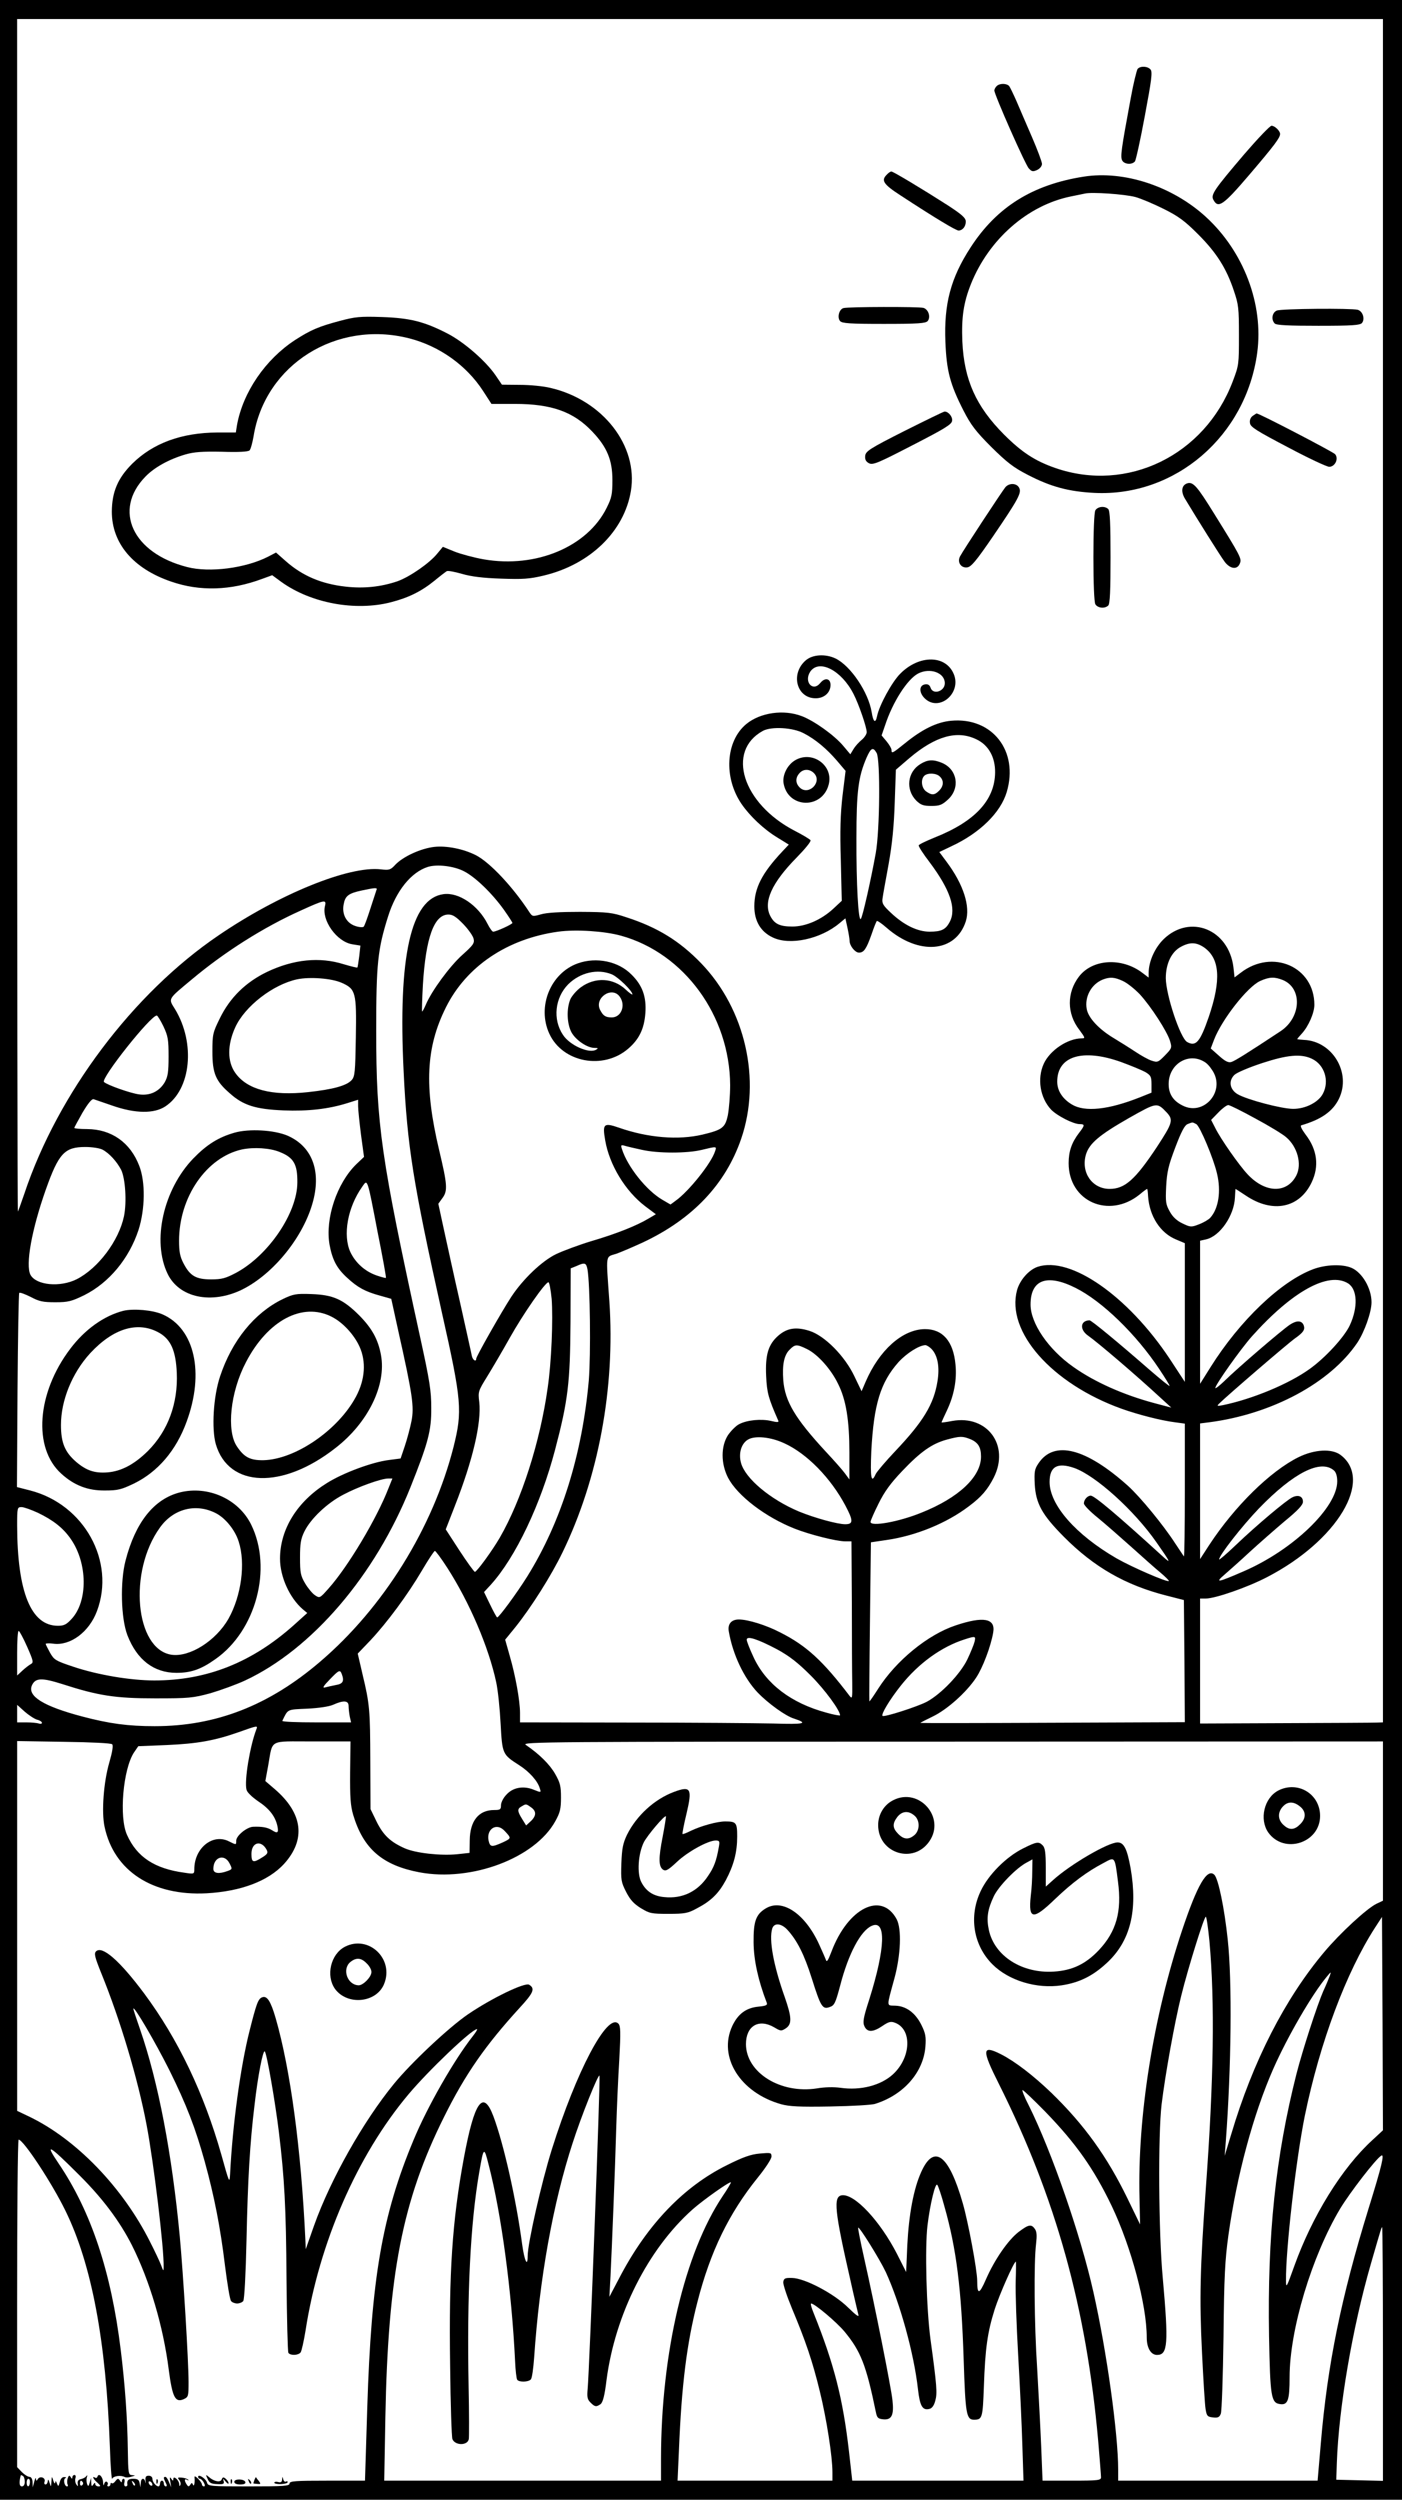 <?xml version="1.0" standalone="no"?>
<!DOCTYPE svg PUBLIC "-//W3C//DTD SVG 20010904//EN"
 "http://www.w3.org/TR/2001/REC-SVG-20010904/DTD/svg10.dtd">
<svg version="1.0" xmlns="http://www.w3.org/2000/svg"
 width="736pt" height="1312pt" viewBox="0 0 736 1312"
 preserveAspectRatio="xMidYMid meet">

<g transform="translate(0,1312) scale(0.1,-0.1)"
fill="#000000" stroke="none">
<path d="M0 6560 l0 -6560 3680 0 3680 0 0 6560 0 6560 -3680 0 -3680 0 0
-6560z m7260 1990 l0 -4470 -32 -1 c-18 -1 -234 -2 -480 -3 l-448 -2 0 328 0
328 30 0 c50 0 220 59 323 113 368 191 559 510 384 641 -46 34 -136 29 -220
-12 -149 -74 -335 -257 -469 -461 l-48 -74 0 356 0 356 48 6 c329 43 634 206
777 417 38 57 75 161 75 213 0 73 -49 157 -106 181 -48 20 -134 17 -199 -7
-170 -63 -387 -270 -541 -516 l-54 -86 0 376 0 375 31 7 c73 16 148 125 152
220 1 25 3 45 3 45 1 0 25 -16 54 -35 141 -95 282 -66 346 70 40 84 29 171
-32 250 -22 30 -30 47 -22 49 104 30 165 73 197 139 66 136 -34 303 -184 309
-19 1 -35 3 -35 4 0 2 11 15 24 29 35 38 66 109 66 151 0 200 -220 296 -386
169 l-33 -25 -6 54 c-25 199 -228 280 -366 147 -47 -46 -79 -118 -79 -178 l0
-24 -33 25 c-108 82 -262 73 -333 -20 -64 -84 -64 -194 2 -279 31 -42 32 -45
13 -45 -74 0 -168 -63 -200 -134 -35 -78 -19 -178 39 -240 31 -32 116 -76 150
-76 28 0 28 -6 -4 -47 -38 -50 -54 -96 -54 -158 0 -201 211 -294 372 -165 20
17 38 30 40 30 2 0 4 -17 5 -38 7 -105 64 -194 148 -228 l45 -19 0 -364 0
-364 -80 122 c-219 329 -520 539 -693 482 -46 -16 -93 -69 -108 -123 -58 -217
182 -490 549 -622 87 -31 208 -62 280 -71 l52 -7 0 -351 c0 -193 -2 -348 -5
-346 -2 3 -23 34 -46 69 -62 96 -183 243 -247 301 -222 199 -388 241 -470 119
-21 -31 -23 -44 -20 -110 6 -102 38 -160 153 -276 158 -159 323 -254 540 -309
l90 -23 3 -321 2 -320 -692 -3 c-381 -2 -694 -2 -696 -1 -2 1 26 15 63 33 76
36 178 127 229 204 35 52 78 166 90 238 13 74 -51 86 -197 37 -145 -48 -311
-183 -406 -331 -24 -38 -45 -68 -47 -68 -1 0 0 188 3 417 l5 418 81 12 c154
22 316 88 433 177 66 49 99 88 131 151 85 169 -34 330 -218 297 -30 -6 -55 -9
-56 -8 -1 1 12 29 28 63 37 78 53 160 45 241 -11 122 -67 187 -162 186 -117
-2 -238 -110 -310 -277 l-21 -49 -37 77 c-50 107 -157 215 -237 240 -70 22
-117 15 -164 -26 -52 -46 -68 -100 -63 -211 4 -88 12 -117 64 -235 4 -8 -6 -9
-38 -1 -52 12 -126 5 -168 -17 -16 -8 -42 -34 -58 -57 -38 -58 -38 -150 0
-224 49 -94 195 -206 349 -267 78 -31 220 -67 267 -67 l32 0 2 -327 c0 -181 1
-368 2 -416 1 -80 0 -86 -14 -68 -140 184 -227 264 -364 333 -75 39 -170 68
-217 68 -40 0 -60 -24 -53 -63 21 -121 79 -244 152 -321 53 -55 146 -123 190
-136 78 -26 56 -31 -108 -26 -91 2 -427 5 -747 5 l-583 1 0 49 c0 64 -24 197
-54 300 l-24 85 53 65 c84 105 189 271 248 393 189 389 277 864 246 1318 -18
257 -22 230 38 250 28 10 90 37 138 59 260 122 434 305 516 544 106 309 22
680 -210 921 -113 117 -228 188 -391 241 -78 26 -98 28 -245 29 -106 0 -175
-4 -205 -13 -43 -12 -45 -12 -60 10 -88 135 -208 262 -281 300 -67 34 -155 51
-219 44 -71 -8 -164 -51 -204 -93 -26 -28 -32 -30 -76 -25 -167 20 -535 -130
-852 -346 -450 -305 -845 -831 -1020 -1356 -17 -49 -32 -92 -34 -94 -2 -2 -4
1405 -4 3127 l0 3132 3585 0 3585 0 0 -4470z m-4824 -3 c59 -30 148 -116 210
-203 24 -34 44 -65 44 -68 0 -7 -85 -46 -101 -46 -5 0 -18 18 -29 40 -50 99
-152 168 -232 157 -171 -23 -239 -326 -209 -932 19 -394 50 -584 201 -1265
104 -463 108 -516 61 -704 -108 -425 -368 -844 -701 -1128 -269 -230 -547
-338 -868 -338 -139 0 -237 13 -381 51 -204 54 -289 107 -263 164 18 39 52 40
159 6 189 -61 278 -75 488 -75 177 0 197 2 290 27 54 16 137 46 182 67 351
164 682 551 867 1012 93 233 111 298 110 418 0 90 -8 142 -58 370 -206 945
-231 1115 -231 1610 0 354 8 427 62 599 42 135 121 233 209 261 48 15 136 5
190 -23z m-460 -99 c-2 -7 -17 -51 -32 -98 -15 -47 -30 -89 -35 -94 -4 -4 -24
-3 -44 4 -46 15 -71 61 -61 113 8 45 25 58 94 73 75 16 85 16 78 2z m-270 -83
c-19 -75 62 -188 143 -201 l43 -7 -6 -55 c-4 -31 -8 -58 -10 -60 -2 -2 -34 6
-71 17 -127 40 -264 26 -403 -40 -112 -54 -195 -135 -248 -244 -37 -75 -39
-84 -39 -175 0 -113 17 -154 91 -218 71 -64 137 -84 282 -90 131 -5 235 7 335
38 l57 18 0 -34 c0 -18 7 -85 15 -149 l16 -117 -40 -38 c-103 -100 -165 -287
-141 -423 15 -80 38 -124 93 -174 54 -50 94 -72 171 -93 l60 -17 37 -169 c75
-335 84 -398 69 -473 -7 -36 -23 -95 -35 -131 l-22 -65 -62 -8 c-87 -11 -239
-67 -325 -121 -156 -97 -246 -242 -246 -397 0 -95 50 -205 119 -265 l24 -20
-71 -64 c-220 -196 -456 -290 -732 -290 -124 0 -297 29 -425 72 -93 31 -101
36 -122 73 -12 22 -23 43 -23 47 0 3 18 4 40 1 89 -12 188 61 229 171 98 261
-67 560 -350 633 l-70 18 3 506 c2 279 6 510 9 513 3 4 30 -6 60 -21 45 -24
65 -28 130 -28 67 0 85 5 151 37 130 65 235 191 285 342 35 109 37 253 4 337
-47 123 -146 192 -273 193 -38 0 -68 3 -68 6 0 3 20 39 43 80 29 49 49 73 58
71 8 -3 52 -18 99 -34 120 -42 219 -43 278 -4 135 89 159 332 51 510 -36 58
-41 49 91 159 171 143 375 272 569 359 125 57 136 59 127 24z m726 -95 c26
-27 50 -61 54 -76 6 -24 -1 -34 -59 -86 -66 -59 -162 -190 -192 -262 -9 -21
-18 -37 -19 -35 -2 2 0 65 4 139 15 249 59 370 134 370 23 0 41 -12 78 -50z
m828 -61 c332 -92 571 -420 573 -784 0 -55 -6 -126 -12 -158 -14 -66 -29 -77
-133 -102 -127 -30 -286 -17 -438 36 -81 28 -88 21 -73 -66 22 -129 106 -267
210 -346 l56 -42 -39 -23 c-60 -36 -166 -79 -299 -118 -66 -20 -149 -51 -185
-68 -75 -36 -174 -131 -235 -223 -51 -78 -185 -314 -185 -326 0 -19 -18 -8
-23 14 -2 12 -30 137 -61 277 -32 140 -70 315 -86 388 l-29 134 21 29 c29 39
27 69 -17 254 -79 333 -69 538 36 748 107 215 322 360 589 397 94 13 243 3
330 -21z m3060 -61 c84 -58 92 -171 25 -367 -45 -130 -67 -156 -113 -130 -36
20 -111 246 -112 335 0 76 30 139 80 165 46 25 80 24 120 -3z m-4527 -186 c75
-33 79 -50 75 -287 -3 -183 -5 -205 -22 -224 -26 -29 -98 -49 -228 -63 -191
-21 -321 13 -383 101 -42 59 -42 147 0 239 50 110 198 225 325 252 67 14 181
5 233 -18z m4102 9 c22 -10 61 -41 88 -69 59 -64 143 -194 159 -245 11 -36 10
-39 -26 -76 -36 -37 -40 -38 -70 -28 -17 5 -56 27 -86 47 -30 20 -83 53 -116
73 -76 46 -131 105 -139 151 -12 64 24 131 85 155 37 14 60 13 105 -8z m840 5
c103 -43 96 -196 -12 -268 -171 -113 -241 -157 -259 -162 -15 -5 -33 4 -64 32
l-44 39 17 45 c41 107 176 279 242 309 49 22 75 23 120 5z m-5877 -243 c24
-51 27 -70 27 -158 0 -82 -4 -106 -20 -135 -29 -49 -78 -72 -135 -64 -45 6
-167 49 -184 65 -19 17 244 349 277 349 4 0 20 -26 35 -57z m5027 -187 c52
-19 110 -43 128 -53 28 -17 32 -24 32 -64 l0 -44 -60 -24 c-166 -66 -290 -79
-358 -38 -50 30 -77 73 -77 120 0 134 133 175 335 103z m1002 17 c66 -31 93
-116 58 -183 -23 -45 -91 -80 -156 -80 -60 0 -242 48 -292 77 -42 25 -49 71
-16 102 13 12 77 39 144 61 134 44 205 50 262 23z m-557 -21 c14 -10 33 -35
43 -55 51 -102 -52 -217 -155 -174 -56 24 -83 62 -83 117 0 109 111 172 195
112z m-206 -260 c37 -40 33 -54 -52 -184 -113 -170 -167 -218 -247 -218 -92 0
-152 87 -124 181 18 58 70 102 224 190 149 84 148 84 199 31z m467 -33 c71
-38 143 -82 160 -97 60 -50 85 -142 54 -202 -49 -95 -163 -93 -256 7 -44 47
-139 182 -169 242 l-22 43 38 39 c21 22 44 39 52 39 8 0 72 -32 143 -71z
m-311 -29 c19 -10 91 -181 109 -260 22 -93 8 -184 -36 -232 -8 -9 -35 -25 -59
-34 -41 -16 -45 -15 -87 5 -29 14 -51 34 -66 62 -21 37 -23 50 -19 132 4 77
12 110 48 205 31 82 49 116 64 122 28 11 25 11 46 0z m-2910 -135 c84 -19 238
-19 315 0 78 19 78 19 69 -7 -19 -62 -138 -211 -207 -260 l-27 -20 -43 25
c-84 49 -183 174 -212 266 -7 22 -5 23 16 17 13 -4 53 -13 89 -21z m-2832 1
c35 -18 75 -62 98 -106 22 -45 30 -168 15 -243 -27 -129 -135 -273 -248 -331
-88 -44 -213 -32 -243 23 -27 51 6 236 80 446 68 192 99 225 208 225 35 0 75
-6 90 -14z m1445 -436 c26 -129 45 -235 43 -237 -1 -2 -23 4 -47 12 -62 21
-112 66 -139 122 -42 89 -15 237 62 345 28 40 25 50 81 -242z m1101 -192 c14
-79 18 -449 7 -583 -35 -391 -145 -743 -323 -1029 -53 -85 -149 -216 -158
-215 -3 0 -19 30 -37 67 l-32 66 36 39 c130 144 262 422 337 708 68 258 79
351 81 668 l1 284 30 12 c44 20 51 18 58 -17z m3993 -74 c49 -31 53 -125 9
-220 -29 -62 -129 -171 -212 -230 -109 -78 -299 -157 -454 -189 -31 -6 -33 -5
-20 8 40 40 363 318 399 343 44 31 53 46 45 68 -10 26 -37 27 -73 3 -42 -28
-274 -227 -343 -295 -27 -26 -48 -42 -48 -37 0 17 131 202 192 271 211 236
402 342 505 278z m-1430 -24 c138 -69 317 -242 439 -426 30 -45 54 -84 54 -88
0 -4 -48 35 -107 86 -158 138 -303 258 -313 258 -49 0 -54 -49 -7 -81 51 -36
247 -203 379 -325 l57 -52 -87 23 c-165 44 -317 112 -428 191 -131 92 -224
229 -224 327 0 131 86 163 237 87z m-2751 -57 c8 -107 -1 -333 -21 -468 -40
-285 -138 -589 -251 -785 -40 -69 -121 -180 -131 -180 -5 1 -41 51 -81 112
l-72 111 49 126 c93 237 139 434 127 542 -7 55 -5 59 42 135 27 44 80 134 118
202 70 125 186 292 203 292 5 0 12 -39 17 -87z m1341 -264 c55 -27 125 -104
163 -183 42 -84 59 -192 59 -361 l0 -140 -22 30 c-12 17 -57 68 -101 115 -161
174 -215 264 -224 375 -6 83 4 132 33 161 29 29 37 30 92 3z m652 2 c34 -34
45 -97 32 -173 -19 -118 -75 -210 -219 -362 -52 -55 -99 -110 -105 -123 -23
-52 -29 -21 -23 120 13 246 48 361 143 468 43 47 108 88 141 89 6 0 21 -9 31
-19z m-772 -496 c119 -54 245 -183 322 -329 41 -78 41 -96 -2 -96 -41 0 -160
33 -241 66 -151 63 -284 174 -306 256 -14 51 2 103 38 123 37 21 118 13 189
-20z m978 21 c40 -17 55 -42 55 -91 0 -106 -117 -216 -312 -294 -120 -49 -268
-75 -268 -49 0 7 19 50 42 96 31 63 63 107 125 172 96 101 156 143 233 164 70
19 83 19 125 2z m545 -151 c112 -40 314 -222 431 -390 75 -107 79 -116 33 -74
-241 220 -359 319 -378 319 -17 0 -36 -21 -36 -41 0 -9 33 -43 73 -75 39 -32
119 -102 177 -154 58 -52 126 -113 152 -134 26 -22 46 -42 44 -44 -8 -8 -192
72 -273 118 -215 124 -353 281 -353 402 0 81 41 104 130 73z m1363 -13 c11
-10 17 -30 17 -57 0 -137 -232 -360 -491 -472 -138 -60 -154 -63 -99 -16 24
21 83 73 130 117 47 43 129 115 182 160 72 59 98 87 98 104 0 28 -23 38 -54
24 -31 -14 -189 -147 -298 -251 -48 -46 -88 -80 -88 -76 0 22 119 174 209 268
181 187 324 260 394 199z m-4964 -94 c-60 -156 -212 -411 -314 -525 -46 -52
-47 -52 -71 -36 -14 9 -37 37 -52 62 -24 41 -27 56 -27 136 0 74 4 98 23 137
33 67 119 149 204 193 77 41 197 84 235 85 l23 0 -21 -52z m-1840 -128 c81
-39 133 -80 173 -138 88 -127 90 -326 4 -419 -27 -29 -39 -36 -72 -36 -141 0
-213 176 -214 526 0 94 1 97 23 97 12 0 51 -14 86 -30z m2148 -287 c119 -185
219 -420 258 -603 9 -41 19 -139 23 -217 9 -160 9 -161 98 -218 53 -34 97 -83
108 -122 7 -22 7 -22 -31 -7 -54 23 -111 13 -145 -26 -16 -16 -28 -41 -28 -55
0 -22 -4 -25 -36 -25 -81 0 -127 -57 -128 -159 l-1 -66 -65 -7 c-86 -9 -219 6
-275 31 -75 33 -113 69 -148 140 l-32 66 -1 250 c-1 273 -3 299 -41 458 l-25
108 67 70 c88 94 196 240 270 366 33 56 63 102 68 103 4 0 33 -39 64 -87z
m-2205 -415 c33 -75 35 -84 20 -92 -9 -5 -29 -20 -44 -34 l-28 -26 0 117 c0
64 3 117 8 117 4 0 24 -37 44 -82z m3938 -15 c64 -35 108 -69 176 -137 74 -74
154 -183 154 -209 0 -3 -33 3 -72 14 -185 50 -318 151 -383 293 -19 41 -35 81
-35 90 0 22 58 3 160 -51z m1036 40 c-4 -16 -21 -57 -38 -93 -37 -76 -137
-181 -213 -222 -50 -26 -224 -82 -232 -74 -9 8 38 86 96 159 93 117 213 204
336 243 56 18 58 17 51 -13z m-3322 -169 c14 -37 7 -52 -31 -58 -21 -4 -47
-10 -58 -13 -14 -3 -6 9 25 41 49 51 55 54 64 30z m36 -168 c0 -13 3 -38 6
-55 l7 -31 -183 0 c-100 0 -180 3 -178 8 31 63 22 59 132 64 60 3 115 11 136
21 54 24 80 22 80 -7z m-1635 -72 c14 -3 25 -11 25 -16 0 -6 -7 -7 -16 -4 -9
3 -38 6 -65 6 l-49 0 0 46 0 46 40 -36 c22 -19 51 -38 65 -42z m1151 -50 c-34
-88 -64 -271 -52 -317 3 -14 28 -38 61 -61 58 -38 90 -79 101 -129 8 -37 1
-42 -28 -23 -24 15 -53 20 -100 18 -33 -2 -88 -47 -88 -73 0 -23 1 -23 -39 -3
-85 42 -181 -36 -181 -147 0 -25 -1 -26 -52 -18 -156 21 -249 82 -301 198 -43
93 -21 347 37 434 l22 32 149 6 c163 7 254 24 379 68 98 35 100 35 92 15z
m-757 -79 c6 -7 1 -39 -15 -95 -30 -102 -42 -261 -25 -338 49 -232 252 -364
536 -349 180 10 323 64 406 154 116 128 99 266 -49 393 l-49 42 15 82 c25 140
0 126 232 126 l200 0 -2 -162 c-1 -131 2 -175 16 -223 53 -178 153 -265 348
-302 272 -51 606 74 713 268 25 45 30 65 30 124 0 60 -4 78 -31 125 -28 49
-82 103 -154 152 -24 16 106 17 2238 17 l2262 1 0 -418 0 -418 -34 -16 c-51
-25 -190 -153 -274 -253 -207 -246 -375 -575 -488 -955 l-35 -115 6 75 c29
391 34 841 10 1061 -17 162 -49 318 -70 339 -38 37 -90 -54 -169 -290 -152
-455 -235 -979 -224 -1407 l3 -138 -66 136 c-108 222 -228 388 -400 555 -96
92 -191 165 -266 203 -98 49 -100 24 -10 -155 300 -599 460 -1176 522 -1874 8
-96 15 -183 15 -192 0 -16 -14 -18 -154 -18 l-153 0 -7 178 c-4 97 -14 281
-21 407 -16 241 -18 560 -6 658 5 43 4 63 -6 78 -19 27 -33 24 -85 -15 -56
-43 -127 -146 -172 -249 -35 -80 -46 -83 -46 -8 0 55 -47 308 -76 408 -73 255
-151 313 -218 163 -40 -88 -65 -224 -73 -385 l-6 -140 -48 95 c-89 173 -222
316 -289 308 -47 -6 -39 -81 46 -453 18 -82 37 -160 40 -173 5 -16 -10 -6 -54
37 -75 74 -228 154 -294 155 -37 1 -43 -2 -46 -21 -2 -12 19 -75 46 -140 72
-172 107 -275 146 -435 35 -143 66 -340 66 -424 l0 -44 -407 0 -406 0 7 157
c14 348 42 566 97 780 68 266 166 467 318 655 39 48 71 97 71 109 0 21 -3 21
-61 16 -47 -4 -87 -18 -173 -61 -226 -112 -415 -309 -558 -579 l-59 -112 6
110 c8 164 24 565 30 775 3 102 10 264 16 360 8 147 7 177 -5 189 -58 58 -220
-249 -349 -660 -54 -172 -127 -494 -127 -560 0 -62 -17 -25 -29 62 -31 235
-97 528 -151 672 -54 143 -100 77 -155 -220 -61 -330 -79 -601 -72 -1088 2
-203 8 -378 12 -387 14 -34 79 -35 86 0 2 9 2 134 -1 277 -9 482 9 854 56
1125 23 134 25 135 50 35 66 -256 120 -658 138 -1027 2 -48 7 -92 11 -98 9
-14 60 -13 72 2 6 7 13 58 17 113 28 415 99 811 202 1127 46 143 134 362 141
354 6 -5 -53 -1550 -62 -1643 -4 -44 -2 -56 15 -73 23 -23 30 -24 53 -8 12 10
21 44 31 126 45 345 218 688 452 896 54 48 195 148 201 142 2 -1 -17 -34 -43
-72 -200 -299 -323 -822 -324 -1376 l0 -118 -727 0 -726 0 6 332 c14 751 90
1140 308 1577 111 224 217 376 398 574 72 78 81 100 49 120 -22 14 -196 -70
-321 -155 -101 -69 -297 -253 -388 -364 -163 -199 -334 -503 -420 -744 l-44
-125 -2 50 c-22 477 -79 896 -156 1163 -26 89 -45 119 -71 109 -21 -8 -30 -33
-66 -176 -48 -189 -90 -501 -102 -750 -3 -53 -4 -51 -46 100 -92 324 -227 606
-405 846 -129 173 -221 253 -253 221 -11 -11 -6 -31 27 -113 101 -248 192
-554 238 -795 38 -199 93 -656 90 -750 0 -22 -2 -21 -13 10 -7 19 -34 76 -59
125 -144 286 -388 538 -634 656 l-63 30 0 970 0 971 245 -4 c145 -2 248 -7
254 -13z m2199 -331 c29 -20 28 -45 -2 -73 l-24 -22 -21 34 c-26 42 -26 53 -3
66 23 14 24 14 50 -5z m-147 -116 c8 -7 21 -21 28 -30 12 -16 9 -20 -30 -38
-58 -26 -66 -25 -74 9 -12 57 35 93 76 59z m-1241 -107 c8 -16 4 -23 -24 -40
-47 -30 -56 -27 -56 19 0 61 51 75 80 21z m-195 -71 c15 -29 15 -31 -10 -40
-45 -17 -75 -13 -75 11 0 62 58 82 85 29z m5144 -407 c29 -323 23 -729 -19
-1301 -30 -419 -34 -574 -20 -857 7 -143 15 -278 19 -300 6 -36 10 -40 39 -43
26 -3 34 1 41 20 5 13 11 194 14 403 3 318 8 405 26 535 44 312 130 632 235
871 75 170 204 392 281 484 23 28 24 28 16 5 -5 -14 -20 -50 -34 -80 -32 -73
-109 -310 -141 -435 -110 -435 -153 -847 -144 -1376 6 -320 11 -351 58 -357
41 -6 50 20 50 142 0 247 116 633 265 883 52 86 187 261 216 279 18 11 5 -47
-66 -276 -145 -470 -216 -820 -251 -1232 l-17 -198 -524 0 -523 0 0 58 c0 188
-60 621 -130 932 -67 300 -220 741 -341 983 -22 42 -35 77 -31 77 5 0 58 -51
118 -112 162 -167 256 -300 350 -496 103 -216 184 -520 184 -690 0 -56 22 -92
54 -92 57 0 61 58 30 405 -22 238 -25 748 -6 910 19 156 68 429 103 570 36
146 120 415 129 415 4 0 12 -57 19 -127z m856 -1045 c-160 -146 -316 -398
-411 -663 -40 -112 -43 -117 -43 -75 -2 162 53 640 99 866 79 384 216 750 368
986 l37 57 3 -560 2 -560 -55 -51z m-6316 367 c90 -182 137 -304 186 -481 50
-181 82 -346 106 -544 12 -96 26 -181 32 -187 5 -7 20 -13 32 -13 12 0 27 6
32 13 6 7 13 142 17 317 7 327 18 511 42 710 18 158 45 293 54 283 11 -11 55
-267 74 -423 29 -239 38 -397 40 -771 2 -207 6 -382 10 -388 10 -15 51 -14 64
2 5 6 17 59 26 115 72 463 271 918 538 1237 106 127 335 345 362 345 4 0 -6
-17 -22 -37 -99 -126 -239 -371 -311 -545 -165 -395 -222 -728 -243 -1405
l-12 -383 -198 0 c-169 0 -198 -2 -198 -15 0 -13 -30 -15 -214 -15 -202 0
-214 1 -219 19 -5 21 -47 49 -47 31 0 -5 4 -10 10 -10 5 0 14 -9 20 -20 7 -14
7 -20 0 -20 -5 0 -10 5 -10 10 0 6 -9 19 -21 31 -11 11 -19 15 -18 7 3 -25 -2
-54 -8 -39 -5 11 -7 11 -14 0 -8 -12 -11 -11 -19 1 -14 21 -12 33 3 24 6 -4 9
-3 5 1 -5 5 -20 10 -34 11 -21 2 -23 0 -14 -11 7 -8 10 -20 7 -27 -4 -9 -6 -8
-6 3 -1 22 -31 48 -31 28 0 -11 -3 -11 -11 1 -8 12 -9 8 -5 -15 l5 -30 -12 28
c-6 15 -14 27 -19 27 -11 0 -10 -7 2 -31 7 -13 7 -19 0 -19 -5 0 -10 7 -10 15
0 8 -4 15 -10 15 -5 0 -10 -7 -10 -15 0 -8 -4 -15 -8 -15 -13 0 -32 23 -32 40
0 9 -8 16 -19 16 -15 0 -19 -6 -17 -26 2 -14 1 -17 -1 -7 -6 25 -23 21 -24 -5
l-2 -23 -4 22 c-3 18 -11 23 -34 23 -26 0 -34 -9 -30 -32 0 -5 -4 -8 -10 -8
-6 0 -9 9 -6 20 3 11 1 20 -4 20 -5 0 -9 -6 -9 -12 0 -9 -4 -8 -10 2 -9 13
-12 13 -24 -2 -7 -10 -16 -15 -19 -11 -4 3 -7 1 -7 -5 0 -7 -5 -12 -11 -12 -5
0 -8 4 -4 9 3 5 1 12 -4 15 -5 4 -12 -2 -14 -11 -3 -12 -5 -8 -6 9 -1 28 -22
50 -29 30 -2 -7 -8 -10 -13 -6 -18 11 -9 -9 13 -27 17 -16 18 -19 5 -19 -10 0
-17 6 -17 13 0 8 -4 7 -10 -3 -8 -12 -10 -10 -11 10 l-1 25 -7 -25 c-6 -21 -8
-22 -14 -7 -3 9 -4 25 -1 35 4 10 3 13 -3 6 -4 -7 -17 -13 -28 -16 -13 -2 -19
-10 -17 -23 2 -17 1 -17 -7 -5 -6 8 -8 23 -5 33 3 9 1 17 -5 17 -6 0 -11 -6
-11 -12 0 -10 -3 -9 -9 1 -7 11 -10 9 -16 -8 -3 -11 -3 -25 0 -31 3 -5 2 -10
-3 -10 -14 0 -22 38 -8 44 6 2 3 5 -6 5 -11 1 -20 -9 -24 -26 -7 -25 -8 -25
-15 -8 -5 14 -8 16 -9 5 -1 -8 -6 -4 -10 10 -8 25 -8 25 -10 -5 -2 -30 -2 -30
-10 -5 -5 17 -8 19 -9 8 -1 -10 -6 -18 -12 -18 -6 0 -8 7 -5 15 7 20 -23 32
-35 14 -7 -12 -9 -12 -10 1 -1 8 -5 2 -9 -15 l-8 -30 -1 28 c-1 16 -7 27 -16
27 -8 0 -26 11 -40 25 l-25 26 0 859 c0 473 3 860 8 860 26 -2 175 -228 246
-374 137 -280 213 -681 233 -1240 3 -99 9 -174 12 -166 6 15 46 20 66 9 6 -3
21 -3 35 2 22 6 22 7 4 8 -20 1 -21 6 -23 139 -2 155 -15 341 -37 517 -50 411
-156 728 -325 978 -78 115 -53 101 105 -57 126 -125 215 -245 279 -371 93
-186 164 -424 193 -653 19 -145 34 -174 79 -154 24 11 25 16 25 89 0 111 -28
568 -46 763 -41 436 -113 813 -209 1090 -19 54 -35 103 -35 107 1 21 118 -180
189 -322z m4069 -716 c63 -222 89 -431 101 -805 9 -284 14 -314 54 -314 44 0
46 9 52 175 7 200 19 285 57 405 25 78 101 250 111 250 1 0 1 -46 -1 -102 -2
-57 4 -231 13 -388 9 -157 19 -369 22 -473 l6 -187 -449 0 -450 0 -17 152
c-32 279 -78 459 -185 726 -12 28 -18 52 -14 52 18 0 132 -96 175 -147 86
-104 114 -176 165 -423 6 -30 11 -35 39 -38 44 -4 57 22 48 101 -7 66 -91 490
-149 747 -19 85 -33 156 -31 158 6 7 114 -167 145 -233 75 -163 148 -427 169
-615 10 -89 24 -113 61 -103 13 3 24 19 30 43 11 39 8 79 -25 320 -22 163 -30
483 -16 600 14 114 41 224 51 213 5 -4 22 -55 38 -114z m2302 -774 l0 -666
-122 3 -123 3 3 90 c10 287 81 704 178 1041 57 197 56 194 60 194 2 0 4 -299
4 -665z m-7130 -671 c0 -15 -6 -24 -15 -24 -14 0 -16 21 -6 58 1 2 6 0 11 -3
6 -3 10 -17 10 -31z m27 -4 c-2 -26 -17 -26 -17 0 0 11 4 20 9 20 6 0 9 -9 8
-20z m278 1 c3 -5 1 -12 -5 -16 -5 -3 -10 1 -10 9 0 18 6 21 15 7z m273 -16
c-3 -3 -9 2 -12 12 -6 14 -5 15 5 6 7 -7 10 -15 7 -18z m92 4 c0 -6 -4 -7 -10
-4 -5 3 -10 11 -10 16 0 6 5 7 10 4 6 -3 10 -11 10 -16z"/>
<path d="M5972 12758 c-5 -7 -22 -76 -36 -153 -51 -275 -55 -307 -45 -327 11
-21 52 -24 67 -5 5 6 29 114 52 239 35 187 41 230 30 243 -15 18 -54 20 -68 3z"/>
<path d="M5232 12668 c-7 -7 -12 -17 -12 -23 0 -22 163 -391 181 -409 15 -17
22 -18 44 -8 14 7 25 20 25 32 0 10 -23 72 -51 137 -28 65 -65 150 -81 188
-17 39 -35 76 -40 83 -13 15 -50 16 -66 0z"/>
<path d="M6534 12313 c-161 -189 -179 -215 -164 -242 25 -47 52 -28 187 130
134 157 163 196 163 216 0 16 -28 43 -45 43 -8 0 -71 -66 -141 -147z"/>
<path d="M4656 12204 c-32 -31 -19 -51 72 -110 179 -117 290 -184 304 -184 21
0 38 21 38 47 0 19 -20 37 -97 87 -128 82 -284 176 -294 176 -4 0 -15 -7 -23
-16z"/>
<path d="M5690 12193 c-270 -42 -458 -160 -595 -372 -104 -160 -140 -296 -132
-495 6 -152 24 -222 95 -361 38 -74 63 -108 146 -191 83 -82 117 -108 191
-146 121 -63 215 -88 350 -95 425 -21 796 298 855 736 34 254 -71 531 -270
713 -176 161 -430 244 -640 211z m270 -107 c30 -8 98 -37 150 -63 78 -39 110
-63 180 -133 96 -96 148 -178 187 -295 25 -73 27 -93 27 -235 0 -151 0 -157
-33 -243 -147 -387 -553 -585 -932 -453 -106 37 -175 82 -269 176 -146 147
-209 286 -218 488 -5 126 6 203 45 301 94 235 298 414 525 460 29 6 62 13 73
15 36 9 209 -3 265 -18z"/>
<path d="M4428 11503 c-23 -6 -34 -49 -18 -68 10 -12 50 -15 230 -15 180 0
220 3 230 15 17 21 4 61 -22 69 -26 7 -394 6 -420 -1z"/>
<path d="M6703 11490 c-25 -10 -31 -48 -11 -68 9 -9 74 -12 229 -12 179 0 219
3 229 15 17 21 4 61 -22 69 -36 9 -400 6 -425 -4z"/>
<path d="M1785 11436 c-113 -30 -154 -48 -235 -100 -157 -102 -275 -275 -306
-448 l-6 -38 -97 0 c-188 -1 -338 -56 -447 -164 -76 -76 -106 -148 -107 -251
0 -167 112 -299 310 -367 152 -53 314 -48 480 14 l52 19 49 -36 c155 -111 387
-154 574 -106 93 24 160 57 230 114 29 24 58 46 63 49 6 4 42 -3 80 -14 48
-14 112 -22 205 -25 115 -4 148 -2 224 16 244 58 423 232 458 444 39 237 -147
477 -422 541 -36 9 -108 16 -160 16 l-95 1 -34 50 c-51 74 -164 173 -251 218
-122 63 -197 82 -345 87 -115 4 -141 1 -220 -20z m364 -92 c159 -41 300 -142
387 -276 l44 -68 123 0 c193 0 308 -41 407 -146 77 -81 105 -149 105 -254 0
-74 -4 -93 -30 -145 -101 -205 -371 -318 -644 -271 -52 9 -122 28 -155 41
l-61 25 -29 -35 c-40 -50 -145 -123 -210 -146 -85 -29 -177 -39 -271 -28 -128
14 -228 57 -315 134 l-51 45 -42 -22 c-118 -60 -307 -85 -425 -54 -286 73
-390 298 -219 474 47 49 125 92 211 117 45 13 88 16 191 14 87 -3 138 0 145 7
6 6 15 39 21 73 60 377 435 613 818 515z"/>
<path d="M4748 10858 c-182 -92 -203 -106 -206 -130 -2 -19 3 -30 19 -39 21
-11 45 -1 229 94 167 86 206 109 208 128 4 21 -19 49 -39 49 -5 0 -99 -46
-211 -102z"/>
<path d="M6576 10937 c-11 -8 -17 -23 -14 -38 2 -20 34 -40 198 -126 107 -57
205 -103 218 -103 30 0 51 42 31 66 -10 12 -398 214 -412 214 -2 0 -11 -6 -21
-13z"/>
<path d="M6232 10583 c-29 -10 -34 -43 -11 -81 63 -105 186 -301 207 -329 29
-40 68 -45 81 -10 10 25 6 34 -137 264 -88 142 -109 166 -140 156z"/>
<path d="M5278 10563 c-16 -19 -220 -329 -238 -363 -16 -30 4 -62 37 -58 21 2
47 33 136 163 135 198 151 229 137 255 -13 25 -52 26 -72 3z"/>
<path d="M5750 10441 c-6 -12 -10 -109 -10 -246 0 -137 4 -234 10 -246 12 -21
50 -25 68 -7 9 9 12 79 12 253 0 174 -3 244 -12 253 -18 18 -56 14 -68 -7z"/>
<path d="M4231 9655 c-83 -70 -50 -200 51 -200 45 0 78 30 78 70 0 35 -30 40
-54 10 -39 -48 -87 6 -53 59 46 69 165 8 228 -117 27 -52 69 -174 69 -200 0
-10 -12 -28 -26 -40 -14 -11 -34 -33 -43 -48 l-17 -28 -37 44 c-47 56 -152
131 -217 156 -96 37 -219 19 -292 -41 -109 -90 -120 -281 -25 -420 44 -64 117
-133 188 -176 l60 -37 -34 -36 c-107 -114 -147 -192 -147 -288 0 -77 33 -133
96 -163 90 -44 253 -9 353 76 l29 24 11 -50 c6 -28 11 -59 11 -68 0 -26 29
-62 49 -62 26 0 39 19 66 95 12 36 25 68 28 71 2 3 26 -13 52 -36 168 -146
362 -130 415 34 25 78 -12 194 -101 313 l-38 51 65 31 c148 69 257 176 289
284 64 215 -76 394 -292 374 -75 -7 -151 -44 -242 -118 -67 -54 -71 -56 -71
-35 0 8 -12 28 -26 45 l-26 31 18 52 c40 123 117 243 174 273 63 32 140 4 140
-51 0 -43 -63 -63 -75 -23 -5 14 -14 19 -28 17 -32 -4 -34 -42 -3 -73 75 -74
195 26 153 127 -42 101 -181 102 -280 3 -44 -43 -112 -168 -123 -225 -8 -39
-20 -30 -28 22 -17 105 -111 244 -190 282 -53 25 -119 21 -155 -9z m-11 -384
c60 -31 119 -80 174 -144 l45 -53 -16 -130 c-11 -97 -14 -182 -9 -341 l5 -211
-45 -42 c-63 -58 -144 -93 -214 -93 -66 0 -94 13 -116 55 -38 74 7 174 139
308 43 44 76 84 72 90 -3 5 -41 28 -84 50 -273 142 -360 418 -166 524 45 24
157 18 215 -13z m907 -32 c63 -30 98 -94 97 -174 -2 -145 -106 -257 -318 -341
-44 -18 -82 -36 -83 -41 -2 -5 23 -44 56 -87 108 -144 143 -245 107 -314 -21
-41 -44 -52 -106 -52 -63 0 -134 34 -202 98 -43 40 -49 51 -45 77 2 16 17 98
32 180 19 107 28 200 32 323 l6 172 71 61 c137 116 251 148 353 98z m-525 -71
c20 -36 17 -407 -5 -528 -25 -138 -69 -334 -78 -343 -13 -16 -24 183 -23 423
0 248 10 323 53 423 23 52 34 58 53 25z"/>
<path d="M4180 9133 c-45 -23 -75 -81 -66 -127 25 -130 202 -133 236 -5 27 97
-79 179 -170 132z m95 -73 c41 -46 -29 -116 -75 -75 -24 22 -26 52 -3 77 21
24 55 23 78 -2z"/>
<path d="M4832 9110 c-69 -42 -79 -134 -22 -192 24 -23 37 -28 79 -28 44 0 56
5 87 33 66 60 50 159 -31 193 -46 19 -74 18 -113 -6z m102 -66 c22 -21 20 -50
-4 -74 -24 -24 -38 -25 -68 -4 -24 17 -30 62 -10 82 17 17 64 15 82 -4z"/>
<path d="M1231 7175 c-84 -24 -145 -62 -216 -135 -158 -164 -218 -434 -135
-606 61 -126 231 -161 392 -82 166 83 324 280 372 465 42 162 -8 288 -136 343
-69 29 -200 37 -277 15z m239 -102 c72 -29 92 -64 91 -160 -1 -160 -152 -382
-321 -473 -55 -29 -75 -35 -132 -35 -80 0 -111 19 -145 85 -18 34 -23 61 -23
118 0 229 144 438 330 479 62 13 148 8 200 -14z"/>
<path d="M1485 6302 c-149 -72 -268 -219 -330 -407 -35 -105 -45 -274 -22
-355 67 -229 350 -238 628 -20 172 133 268 331 239 488 -15 82 -47 140 -114
208 -85 85 -138 108 -251 112 -82 3 -95 0 -150 -26z m256 -93 c58 -29 117 -93
146 -156 36 -79 30 -173 -18 -263 -93 -175 -318 -330 -486 -334 -69 -1 -101
15 -139 72 -56 82 -35 286 47 442 114 220 297 317 450 239z"/>
<path d="M647 6240 c-101 -26 -201 -97 -278 -199 -176 -232 -197 -521 -47
-656 67 -61 139 -89 229 -88 67 0 86 5 151 36 126 61 223 174 278 326 94 256
42 488 -126 562 -51 23 -153 32 -207 19z m190 -116 c60 -35 86 -94 91 -209 7
-161 -46 -305 -152 -411 -71 -70 -139 -106 -212 -112 -66 -5 -110 9 -164 55
-59 51 -80 100 -80 194 0 128 58 272 153 376 122 132 252 171 364 107z"/>
<path d="M944 5287 c-136 -35 -233 -157 -285 -358 -29 -112 -24 -304 10 -392
50 -129 139 -197 257 -197 77 0 129 18 205 72 213 149 300 476 188 705 -66
135 -226 207 -375 170z m187 -108 c51 -25 103 -89 122 -150 37 -114 14 -285
-54 -406 -66 -115 -203 -202 -299 -188 -190 29 -228 436 -60 668 70 98 187
128 291 76z"/>
<path d="M3034 8064 c-144 -51 -216 -228 -150 -370 70 -151 283 -191 414 -78
57 49 84 104 90 187 6 85 -15 145 -73 202 -69 70 -184 93 -281 59z m178 -58
c33 -14 108 -87 108 -105 0 -4 -16 7 -35 25 -66 62 -161 67 -236 12 -22 -16
-47 -45 -55 -63 -21 -51 -18 -130 7 -175 23 -40 82 -80 120 -80 19 0 21 -2 9
-9 -36 -23 -139 22 -175 78 -54 81 -42 194 28 265 63 62 154 83 229 52z m42
-118 c32 -45 7 -108 -42 -108 -33 0 -45 8 -61 38 -34 64 62 129 103 70z"/>
<path d="M6710 3722 c-74 -39 -100 -151 -52 -220 83 -116 272 -55 272 87 0
116 -118 186 -220 133z m114 -83 c33 -26 34 -62 1 -94 -28 -29 -55 -32 -83 -7
-32 26 -37 63 -12 95 26 32 58 35 94 6z"/>
<path d="M3538 3715 c-102 -38 -196 -124 -246 -224 -22 -46 -27 -72 -30 -151
-3 -88 -1 -99 25 -150 21 -41 40 -62 77 -85 46 -28 56 -30 145 -30 85 0 102 3
148 28 75 39 115 78 153 148 42 79 60 147 60 230 0 73 -5 79 -63 79 -43 0
-128 -24 -180 -49 -22 -11 -42 -19 -44 -17 -2 2 7 50 21 107 31 132 23 147
-66 114z m-59 -234 c-23 -116 -22 -159 3 -175 14 -8 27 0 72 42 56 53 163 112
203 112 20 0 22 -4 17 -32 -13 -75 -26 -109 -57 -154 -54 -82 -135 -121 -230
-111 -57 5 -95 30 -120 78 -24 45 -17 149 13 210 20 38 109 143 116 136 1 -1
-6 -49 -17 -106z"/>
<path d="M4690 3672 c-49 -24 -80 -75 -80 -131 0 -149 186 -207 269 -85 86
125 -54 284 -189 216z m109 -80 c31 -24 31 -79 1 -104 -30 -25 -56 -23 -85 7
-30 30 -31 54 -4 89 24 30 57 34 88 8z"/>
<path d="M5370 3418 c-88 -44 -182 -138 -222 -224 -63 -133 -38 -284 62 -384
86 -86 233 -130 364 -110 92 14 163 49 236 117 124 114 164 275 125 499 -18
100 -35 134 -68 134 -50 0 -247 -115 -338 -197 l-39 -35 0 100 c0 78 -4 104
-16 116 -21 22 -32 20 -104 -16z m499 -174 c21 -157 -9 -262 -100 -359 -69
-73 -139 -107 -236 -113 -168 -11 -313 82 -342 219 -13 62 -7 106 26 176 25
53 119 150 174 178 l29 16 -1 -63 c0 -35 -3 -93 -8 -130 -13 -124 12 -127 128
-15 88 84 166 143 256 190 59 32 57 35 74 -99z"/>
<path d="M4019 3103 c-51 -31 -64 -68 -63 -178 1 -93 24 -199 69 -316 5 -13
-3 -17 -43 -21 -65 -6 -108 -38 -138 -102 -75 -162 41 -349 256 -410 44 -12
96 -15 260 -12 113 2 219 8 235 14 149 47 252 165 263 299 4 53 1 70 -21 115
-32 64 -80 99 -137 101 -47 2 -47 -12 -5 142 34 124 39 262 12 312 -79 147
-255 60 -342 -170 -19 -50 -25 -58 -30 -42 -4 11 -20 47 -35 80 -74 162 -194
242 -281 188z m113 -110 c52 -56 90 -131 130 -258 47 -149 56 -163 94 -149 24
8 30 20 55 114 43 166 107 286 165 312 77 35 72 -117 -12 -384 -32 -99 -36
-122 -26 -143 15 -33 45 -32 95 2 31 21 43 25 64 17 92 -33 87 -182 -9 -271
-64 -59 -171 -86 -275 -71 -36 5 -84 4 -124 -3 -191 -30 -372 82 -373 232 0
96 67 136 149 88 33 -20 37 -20 60 -5 33 22 32 57 -5 163 -60 169 -84 303 -66
361 10 31 46 28 78 -5z"/>
<path d="M1810 2902 c-74 -39 -100 -151 -52 -220 64 -89 217 -75 258 24 55
132 -81 261 -206 196z m115 -87 c14 -13 25 -33 25 -45 0 -26 -43 -70 -67 -70
-59 1 -89 84 -44 122 31 25 57 23 86 -7z"/>
<path d="M1090 109 c9 -21 19 -26 51 -27 32 -2 37 1 33 16 -5 14 -3 14 10 -2
9 -11 16 -15 16 -9 0 6 -7 16 -15 23 -12 10 -16 9 -21 -3 -6 -18 -40 -12 -67
12 -18 15 -18 14 -7 -10z"/>
<path d="M1336 105 c-3 -9 -6 -18 -6 -19 0 -1 9 -2 21 -3 18 -2 19 0 8 15 -8
9 -14 18 -15 20 -1 2 -4 -4 -8 -13z"/>
<path d="M1481 106 c-1 -13 -6 -17 -21 -13 -11 3 -20 1 -20 -4 0 -4 16 -8 35
-7 19 1 35 5 35 10 0 5 -4 7 -9 3 -5 -3 -12 3 -14 12 -4 16 -5 16 -6 -1z"/>
<path d="M821 94 c0 -11 3 -14 6 -6 3 7 2 16 -1 19 -3 4 -6 -2 -5 -13z"/>
<path d="M1211 94 c0 -11 3 -14 6 -6 3 7 2 16 -1 19 -3 4 -6 -2 -5 -13z"/>
<path d="M1230 94 c0 -9 12 -14 31 -14 20 0 29 4 27 13 -6 17 -58 18 -58 1z"/>
<path d="M1306 97 c3 -10 9 -15 12 -12 3 3 0 11 -7 18 -10 9 -11 8 -5 -6z"/>
</g>
</svg>

